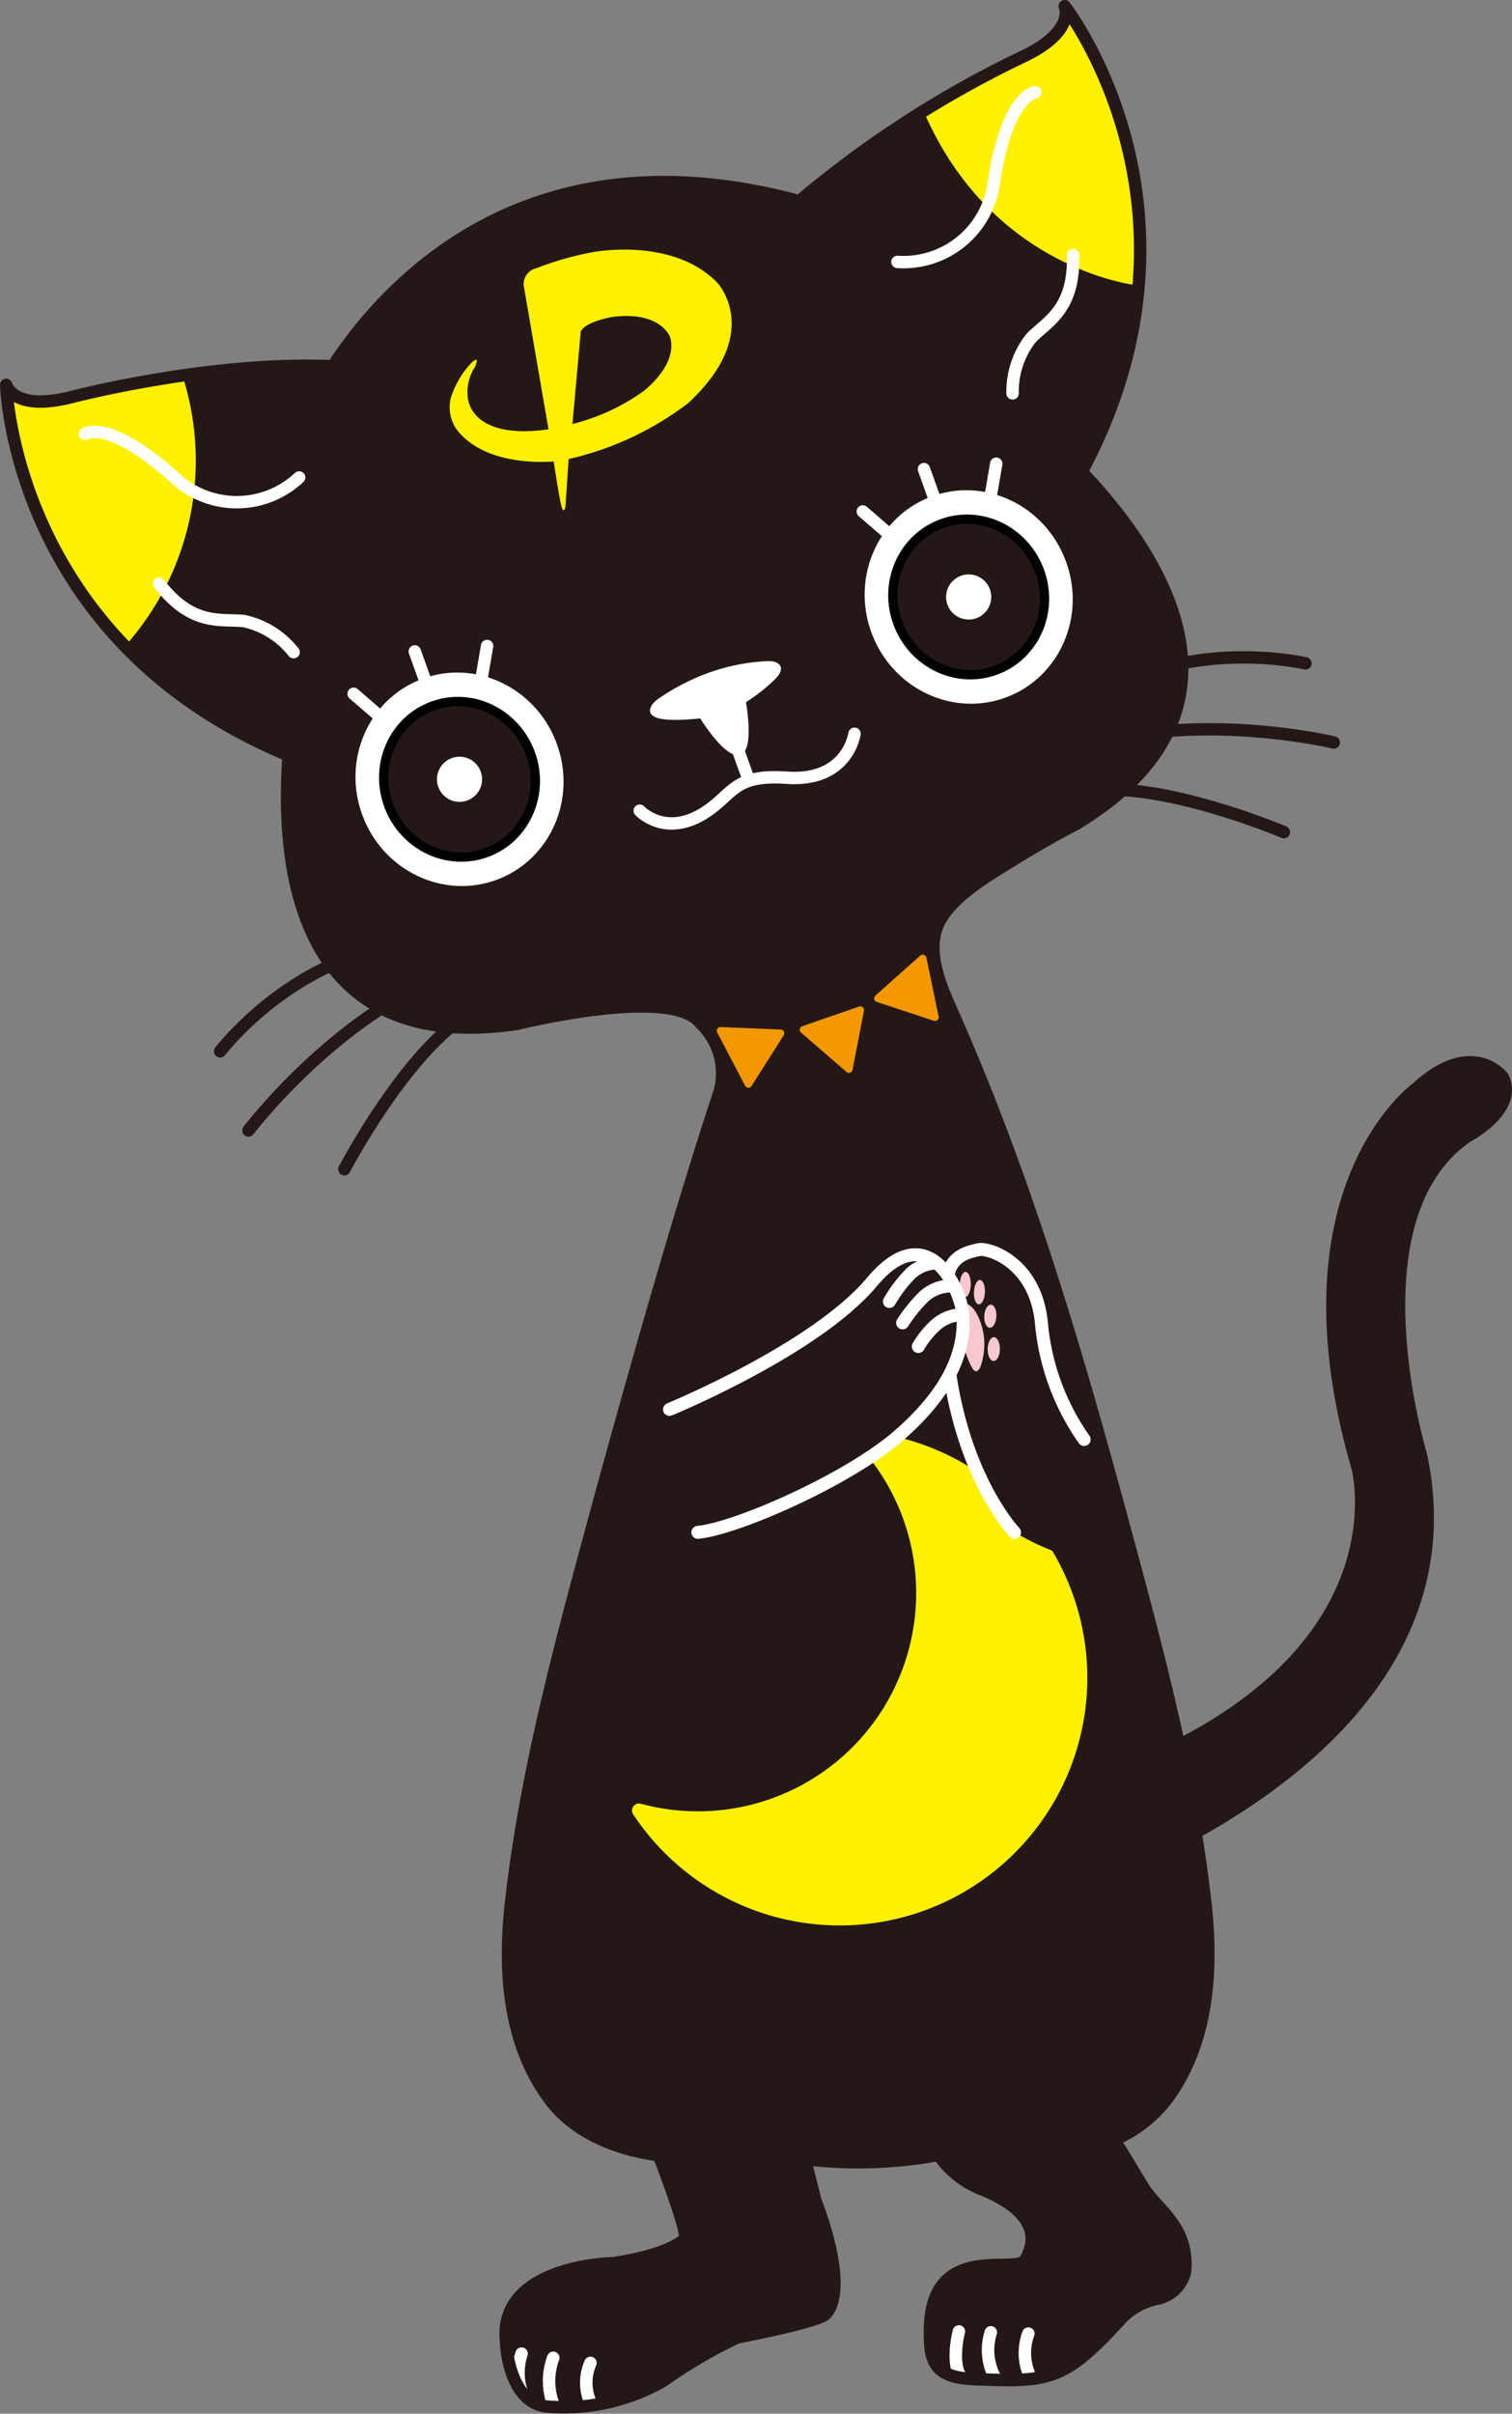 <svg xmlns="http://www.w3.org/2000/svg" viewBox="0 0 104.078 166.131"><rect x="0" y="0" width="104.078" height="166.131" fill="#808080" stroke="none"/><title>ふぁいにゃんず ガイドライン 最終イラストデータ</title><path d="M103.357 74.14s-2.096-2.76-5.929.77c0 0-9.637 6.915-4.062 26.105 0 0 3.055 11.228-12.267 19.093l-.036.009c-1.152-5.375-2.603-10.712-4.036-15.989-3.212-11.824-6.643-23.395-11.63-34.606-.72-1.62-1.663-3.799-1.022-5.638.71-2.038 3.612-3.662 5.345-4.742a63.145 63.145 0 0 1 4.214-2.402c13.12-7.88 5.745-18.72.343-24.361l.182-.07C84 14.255 73.203.427 73.203.427s.79 1.673-2.727 3.402a71.966 71.966 0 0 0-15.423 9.919l-.16.094c-18.572-4.996-28.289 5.573-32.066 11.364l-.002.003c-8.68-.369-18.217 2.18-18.217 2.18C.793 28.283.34 26.49.34 26.49s.434 17.538 19.265 25.435l.183-.04c-.59 7.792.605 20.822 15.73 18.586 0 0 10.668-2.676 12.628-.034a4.74 4.74 0 0 1 1.252 4.868c-2.681 8.042-6.233 20.647-8.454 28.823-2.402 8.842-4.858 17.85-5.864 26.927-.506 4.574-.187 9.554 2.644 13.395 1.74 2.36 4.625 3.487 7.463 3.884h.075s2.115 5.48 1.791 5.768c0 0-.928 1.078-4.961 1.669 0 0-7.874.119-7.35 5.381 0 0 .109 4.429 3.064 4.504a13.72 13.72 0 0 0 7.73-1.768 33.998 33.998 0 0 1 5.127-3.006s6.012-1.139 6.138-1.692c0 0 1.646-1.358-.768-7.751l-.656-2.609.108-.213a29.639 29.639 0 0 0 9.06-.274l.001.001a6.407 6.407 0 0 0 3.03 2.367c2.299.942 4.274 2.528 2.907 4.852-.604 1.027-6.368-1.33-6.549 4.585-.072 2.346.224 3.491 3.048 3.604 5.176.208 6.184.135 10.08-4.144a4.741 4.741 0 0 1 2.428-1.374 2.479 2.479 0 0 0 1.986-1.837 4.798 4.798 0 0 0-.96-3.51c-.564-.812-1.35-1.447-1.877-2.287-.69-1.1-1.325-2.236-2.05-3.316a8.98 8.98 0 0 0 3.656-2.834c2.831-3.841 3.15-8.821 2.644-13.395a95.666 95.666 0 0 0-.684-4.945h.052c12.239-6.855 17.645-15.874 15.458-25.976 0 0-4.97-16.283 3.172-21.914 0 0 3.556-1.823 2.469-4.08z" fill="#231815"/><path d="M51.437 147.848a30.516 30.516 0 0 0 14.733.138" fill="none" stroke="#231815" stroke-linecap="round" stroke-linejoin="round" stroke-width=".858"/><path d="M59.3 98.987a15.504 15.504 0 0 1-15.316 25.623 16.562 16.562 0 1 0 15.315-25.623z" fill="#fff100" stroke="#fff100" stroke-linecap="round" stroke-linejoin="round" stroke-width=".961"/><path d="M38.082 162.284a4.576 4.576 0 0 0 0 3.19m2.561-2.839a3.369 3.369 0 0 0 0 2.718m-4.741-3.357a4.199 4.199 0 0 0 0 2.62" fill="none" stroke="#fff" stroke-linecap="round" stroke-linejoin="round" stroke-width=".859"/><path d="M12.557 25.844S2.572 28.496.95 27.291C-.792 25.997 3.562 40.583 8.6 44.478a19.152 19.152 0 0 0 3.956-18.634zM63.548 7.586S72.63 3.147 73.445 1.3s6.697 14.712 4.802 18.334c0 0-10.004-1.047-14.7-12.048zM49.383 19.467c-3.115-3.212-8.623-2.102-8.623-2.102a21.479 21.479 0 0 0-3.842 1.096 1.132 1.132 0 0 0-.875 1.15l1.713 9.938c-5.508.778-5.56-2.23-5.56-2.23a3.136 3.136 0 0 1 .497-2.059c.417-.976-.307-.219-.307-.219a6.217 6.217 0 0 0-1.37 2.402 2.735 2.735 0 0 0 .319 1.976c1.987 2.852 6.78 2.338 6.78 2.338s.403 2.702.554 3.16.25-.004.25-.004l.224-3.325.045-.003a21.407 21.407 0 0 0 8.172-3.829c5.245-4.85 2.023-8.29 2.023-8.29zm-5.03 7.415a14.487 14.487 0 0 1-4.95 2.303l.569-6.31s-.009-.58 1.958-1.019c0 0 3.009-.64 4.133 1.202 0 0 .897 1.616-1.71 3.824z" fill="#fff100"/><path d="M20.59 32.864a6.264 6.264 0 0 1-8.655-.071c-4.528-4.031-6.086-2.926-6.086-2.926m14.361 15.02a5.963 5.963 0 0 0-3.402-2.137c-1.57-.179-3.55.406-5.857-2.577m50.825-22.147a6.264 6.264 0 0 0 6.643-5.549c.941-5.99 2.846-6.124 2.846-6.124m-1.564 20.722a5.963 5.963 0 0 1 1.273-3.811c1.098-1.134 3-1.94 2.89-5.709" fill="none" stroke="#fff" stroke-linecap="round" stroke-linejoin="round" stroke-width=".854"/><path d="M48.277 49.291c-.309.027-3.642.427-3.372-.495.1-.34.54-.607.811-.792a13.272 13.272 0 0 1 1.424-.821 13.682 13.682 0 0 1 5.326-1.51c.29-.018.83-.082 1.06.157.26.269-.152.683-.33.867a12.11 12.11 0 0 1-1.998 1.55l-.012-.002s.614 3.377-.318 3.569-2.591-2.523-2.591-2.523" fill="#fff" stroke="#fff" stroke-miterlimit="10" stroke-width=".296"/><path fill="none" stroke="#fff" stroke-linecap="round" stroke-linejoin="round" stroke-width=".854" d="M50.868 51.813l.581 1.621m-7.415 2.363s1.763 1.908 4.533.103c1.94-1.265 1.918-2.626 5.611-2.37 4.189.29 4.642-3.027 4.642-3.027"/><ellipse cx="66.679" cy="41.089" rx="7.13" ry="7.375" transform="rotate(-20.518 66.68 41.089)" fill="#fff"/><ellipse cx="66.679" cy="41.089" rx="5.196" ry="5.374" transform="rotate(-20.524 66.68 41.09)" fill="#231815" stroke="#000" stroke-linecap="round" stroke-linejoin="round" stroke-width=".641"/><path d="M68.141 40.566a1.553 1.553 0 1 1-1.985-.939 1.553 1.553 0 0 1 1.985.939z" fill="#fff"/><path fill="none" stroke="#fff" stroke-linecap="round" stroke-linejoin="round" stroke-width=".854" d="M59.39 35.203l2.183 1.89m7.003-5.179l-.487 2.846m-4.49-2.472l.894 2.496"/><ellipse cx="31.631" cy="53.637" rx="7.13" ry="7.375" transform="rotate(-20.518 31.631 53.637)" fill="#fff"/><ellipse cx="31.631" cy="53.637" rx="5.196" ry="5.374" transform="rotate(-20.524 31.631 53.637)" fill="#231815" stroke="#000" stroke-linecap="round" stroke-linejoin="round" stroke-width=".641"/><path d="M33.093 53.114a1.553 1.553 0 1 1-1.985-.939 1.553 1.553 0 0 1 1.985.939z" fill="#fff"/><path fill="none" stroke="#fff" stroke-linecap="round" stroke-linejoin="round" stroke-width=".854" d="M24.342 47.751l2.183 1.89m7.003-5.179l-.487 2.846m-4.49-2.472l.894 2.497"/><path fill="#f39800" stroke="#f39800" stroke-linecap="round" stroke-linejoin="round" stroke-width=".512" d="M51.515 74.612l-1.919-3.668 4.136.173-2.217 3.495zm12.843-4.597l-.841-4.054-3.089 2.755 3.93 1.299zm-5.925 3.571l-3.127-2.713 3.913-1.351-.786 4.064z"/><path d="M15.153 72.36s4.895-6.414 12.489-7.3M17.104 77.808s5.92-7.84 13.896-10.875m-7.295 13.542s4.322-8.274 8.763-10.824m57.394-23.993s-7.853-1.85-14.283 2.285m16.234 3.162s-9.551-2.3-17.64.417m14.202 5.753s-8.591-3.65-13.642-2.802m-55.041-2.548C.86 44.028.427 26.49.427 26.49s.451 1.794 4.266.898c0 0 9.538-2.548 18.218-2.179" fill="none" stroke="#231815" stroke-linecap="round" stroke-linejoin="round" stroke-width=".854"/><path d="M20.662 46.356s-6.41 27.271 14.942 24.115c0 0 10.669-2.676 12.629-.033a4.739 4.739 0 0 1 1.252 4.867c-2.682 8.042-6.234 20.647-8.454 28.823-2.402 8.842-4.858 17.85-5.864 26.927-.507 4.574-.187 9.554 2.644 13.395 1.74 2.36 4.625 3.487 7.462 3.884h.075s2.115 5.48 1.792 5.768c0 0-.929 1.078-4.962 1.669 0 0-7.874.119-7.349 5.381 0 0 .109 4.429 3.064 4.504a13.72 13.72 0 0 0 7.729-1.768 33.998 33.998 0 0 1 5.127-3.006s6.013-1.139 6.138-1.692c0 0 1.647-1.358-.768-7.751l-.656-2.609M74.546 32.31C84.085 14.254 73.288.426 73.288.426s.79 1.673-2.727 3.402a71.964 71.964 0 0 0-15.424 9.919m-34.135 14.91s9.672-23.316 37.062-13.872" fill="none" stroke="#231815" stroke-linecap="round" stroke-linejoin="round" stroke-width=".854"/><path d="M82.343 126.11c12.24-6.855 17.646-15.874 15.458-25.976 0 0-4.969-16.283 3.173-21.913 0 0 3.555-1.824 2.469-4.08 0 0-2.096-2.761-5.93.77 0 0-9.636 6.915-4.061 26.104 0 0 3.055 11.229-12.267 19.093" fill="none" stroke="#231815" stroke-linecap="round" stroke-linejoin="round" stroke-width=".858"/><path d="M74.627 99.059a16.5 16.5 0 0 1-2.948-8.092c-.442-4.154-3.655-5.1-4.278-4.976-1.77.353-2.35 1.032-2.358 3.754-.031 10.653 4.792 15.707 4.792 15.707a17.032 17.032 0 0 0 7.54 2.4c.783-.097-2.748-8.793-2.748-8.793z" fill="#231815"/><path d="M69.835 105.47s-4.823-5.055-4.792-15.708c.008-2.722.589-3.4 2.358-3.754.623-.125 3.836.822 4.278 4.976a16.5 16.5 0 0 0 2.948 8.092" fill="none" stroke="#fff" stroke-linecap="round" stroke-linejoin="round" stroke-width=".893"/><path d="M68.202 160.53a4.008 4.008 0 0 0 .25 3.04m2.333-2.953a3.855 3.855 0 0 0 .056 2.808m-4.837-2.957s-.53 2.012.085 3.058" fill="none" stroke="#fff" stroke-linecap="round" stroke-linejoin="round" stroke-width=".859"/><path d="M64.633 148.344a6.407 6.407 0 0 0 3.03 2.367c2.298.942 4.273 2.528 2.906 4.852-.603 1.027-6.367-1.33-6.548 4.585-.072 2.346.224 3.491 3.047 3.604 5.177.208 6.185.135 10.08-4.144a4.741 4.741 0 0 1 2.429-1.374 2.48 2.48 0 0 0 1.986-1.837 4.798 4.798 0 0 0-.96-3.51c-.564-.812-1.35-1.447-1.877-2.287-.69-1.1-1.325-2.236-2.05-3.316a8.98 8.98 0 0 0 3.656-2.834c2.83-3.841 3.15-8.821 2.644-13.395-1.006-9.078-3.462-18.085-5.864-26.927-3.211-11.824-6.642-23.395-11.63-34.606-.72-1.62-1.662-3.799-1.022-5.638.71-2.038 3.613-3.663 5.345-4.742a63.145 63.145 0 0 1 4.215-2.402c18.503-11.113-3.76-28.118-3.76-28.118" fill="none" stroke="#231815" stroke-linecap="round" stroke-linejoin="round" stroke-width=".858"/><ellipse cx="66.442" cy="88.415" rx=".874" ry=".379" transform="rotate(-88.413 66.443 88.415)" fill="#f7c8ce"/><ellipse cx="68.406" cy="92.854" rx=".821" ry=".422" transform="rotate(-89.284 68.406 92.854)" fill="#f7c8ce"/><ellipse cx="68.172" cy="90.591" rx=".795" ry=".417" transform="rotate(-87.117 68.171 90.593)" fill="#f7c8ce"/><ellipse cx="67.418" cy="88.938" rx=".842" ry=".378" transform="rotate(-87.198 67.418 88.938)" fill="#f7c8ce"/><path d="M67.47 94.118c-.408.755-.69-.237-1.137-1.33s-.886-1.874-.478-2.628 1.1-.48 1.546.612a4.54 4.54 0 0 1 .069 3.346z" fill="#f7c8ce"/><path d="M46.097 97.001s10.059-4.135 13.927-8.763 6.126.523 6.263 2.215c.205 2.517-.92 5.329-4.446 8.383-3.49 3.023-11.128 6.519-13.792 6.628-2.408.098-5.214-.46-6.504-1.577l2.333-5.279z" fill="#231815"/><path d="M61.223 89.578a9.61 9.61 0 0 1 1.472-1.935 2.783 2.783 0 0 1 1.775-.72m-1.258 5.753a6.31 6.31 0 0 1 1.18-1.463 2.784 2.784 0 0 1 1.775-.72m-4.035.557a10.688 10.688 0 0 1 1.471-1.817 2.784 2.784 0 0 1 1.776-.72" fill="none" stroke="#fff" stroke-linecap="round" stroke-linejoin="round" stroke-width=".893"/><path d="M46.085 97.007s10.059-4.135 13.926-8.763 6.127.522 6.264 2.215c.205 2.516-.92 5.328-4.446 8.382-3.49 3.024-11.138 6.376-13.792 6.628" fill="none" stroke="#fff" stroke-linecap="round" stroke-linejoin="round" stroke-width=".893"/></svg>